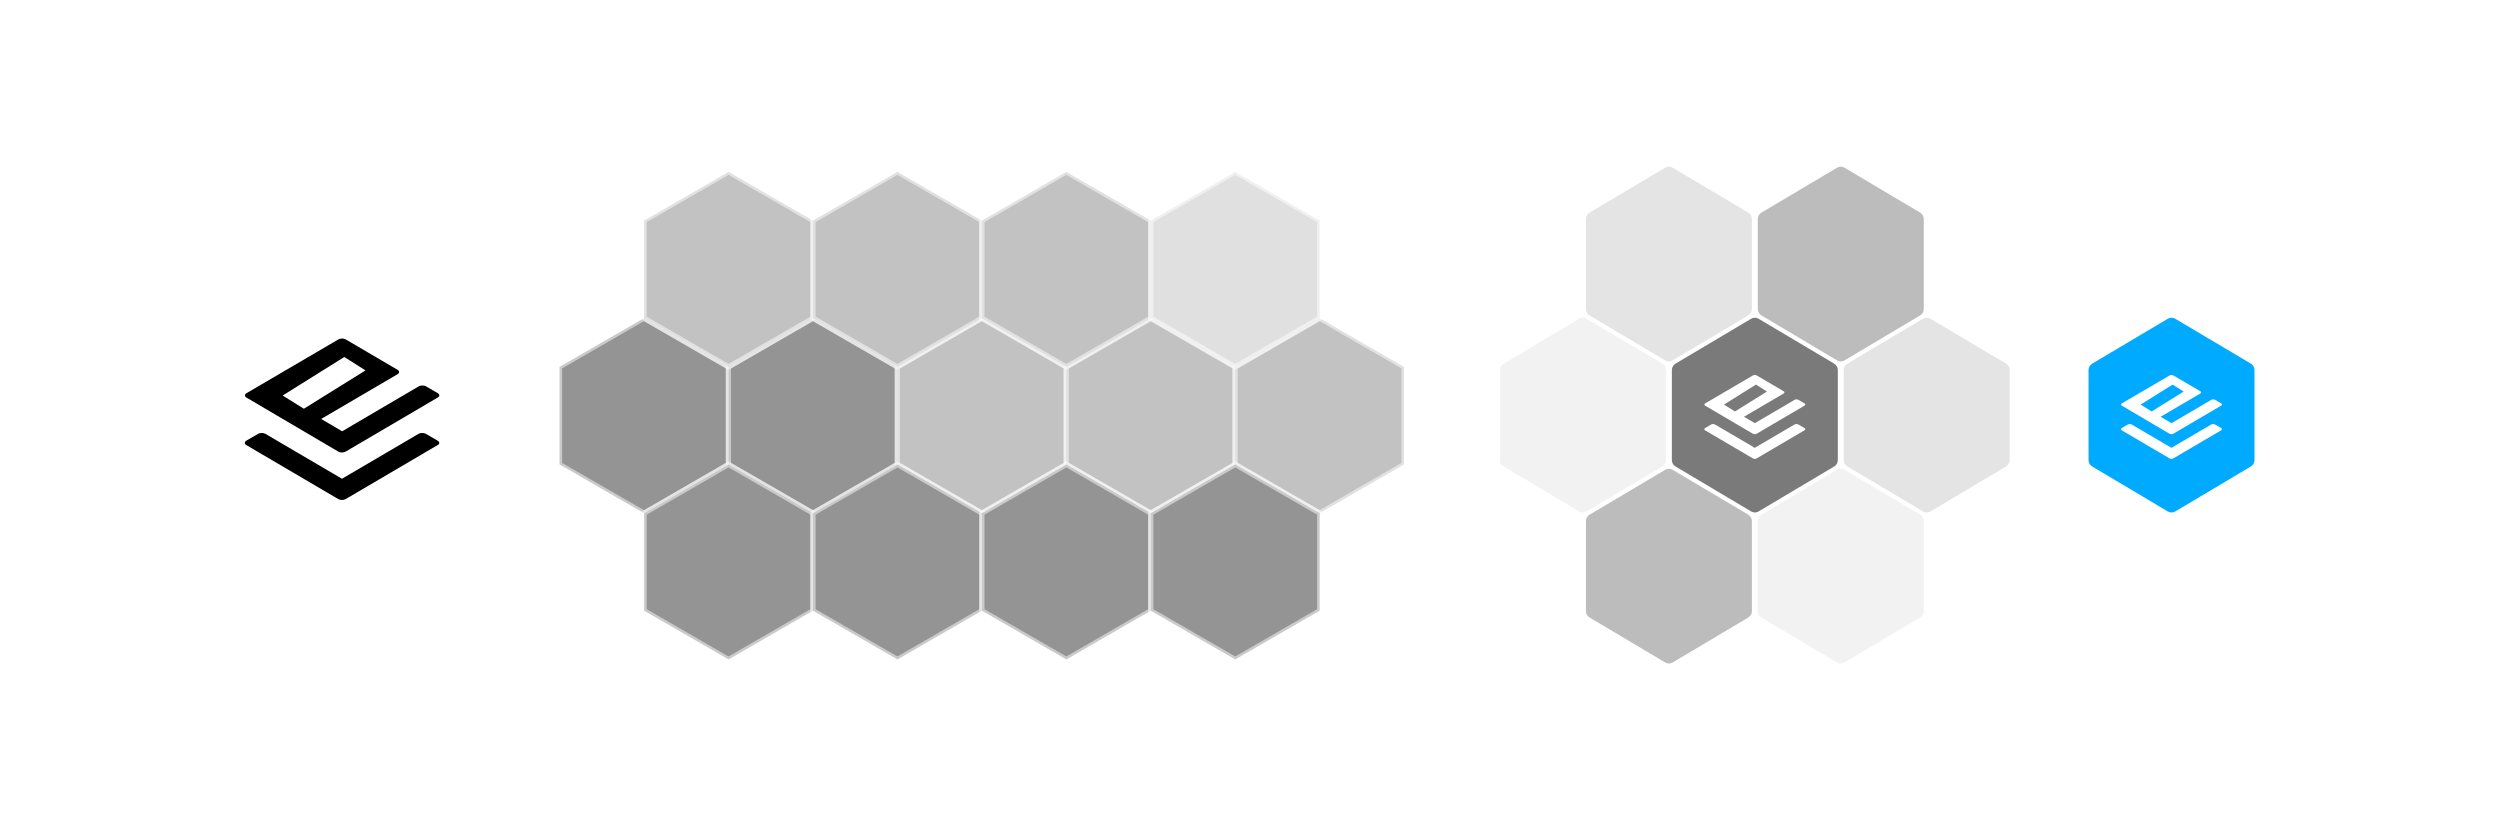 <?xml version="1.0" encoding="UTF-8"?> <svg xmlns="http://www.w3.org/2000/svg" width="480" height="160" viewBox="0 0 480 160" fill="none"><rect width="480" height="160" fill="white"></rect><path fill-rule="evenodd" clip-rule="evenodd" d="M432.17 69.82L417.623 61.187C417.19 60.938 416.671 60.938 416.239 61.187L401.692 69.82C401.259 70.069 401 70.549 401 71.048V88.331C401 88.847 401.259 89.31 401.692 89.559L416.239 98.21C416.671 98.459 417.19 98.459 417.623 98.21L432.17 89.559C432.602 89.31 432.862 88.83 432.862 88.331V71.066C432.862 70.549 432.602 70.087 432.17 69.82ZM426.462 77.883L417.277 83.276C417.173 83.329 417.052 83.365 416.914 83.365C416.792 83.365 416.654 83.329 416.55 83.276L407.383 77.883C407.192 77.776 407.192 77.58 407.383 77.456L416.568 72.08C416.758 71.973 417.086 71.973 417.277 72.08L422.466 75.124C422.656 75.231 422.656 75.427 422.466 75.551L414.838 80.019L416.931 81.247L424.576 76.761C424.766 76.655 425.095 76.655 425.285 76.761L426.479 77.456C426.669 77.58 426.669 77.776 426.462 77.883ZM417.145 73.84L411 77.682L413.112 79.001L419.258 75.178L417.145 73.84ZM426.462 82.618L417.277 88.011C417.173 88.064 417.052 88.1 416.914 88.1C416.792 88.1 416.654 88.064 416.55 88.011L407.365 82.618C407.175 82.511 407.175 82.315 407.365 82.19L408.559 81.496C408.749 81.389 409.078 81.389 409.268 81.496L416.914 85.982L424.559 81.496C424.749 81.389 425.078 81.389 425.268 81.496L426.462 82.19C426.669 82.315 426.669 82.511 426.462 82.618" fill="#00AAFF"></path><path fill-rule="evenodd" clip-rule="evenodd" d="M84.044 76.327L66.358 86.712C66.159 86.815 65.926 86.883 65.659 86.883C65.426 86.883 65.16 86.815 64.96 86.712L47.308 76.327C46.941 76.122 46.941 75.745 47.308 75.505L64.993 65.154C65.359 64.949 65.992 64.949 66.358 65.154L76.35 71.015C76.717 71.221 76.717 71.597 76.35 71.838L61.663 80.44L65.692 82.805L80.414 74.168C80.78 73.962 81.413 73.962 81.779 74.168L84.077 75.505C84.444 75.745 84.444 76.122 84.044 76.327ZM66.106 68.542L54.273 75.941L58.341 78.48L70.174 71.119L66.106 68.542ZM84.044 85.444L66.359 95.829C66.159 95.931 65.926 96 65.66 96C65.427 96 65.16 95.931 64.96 95.829L47.275 85.444C46.908 85.238 46.908 84.861 47.275 84.621L49.573 83.285C49.939 83.079 50.572 83.079 50.938 83.285L65.66 91.921L80.381 83.285C80.747 83.079 81.38 83.079 81.746 83.285L84.044 84.621C84.444 84.861 84.444 85.238 84.044 85.444" fill="black"></path><path fill-rule="evenodd" clip-rule="evenodd" d="M352.17 69.82L337.623 61.187C337.19 60.938 336.671 60.938 336.239 61.187L321.692 69.82C321.259 70.069 321 70.549 321 71.048V88.331C321 88.847 321.259 89.31 321.692 89.559L336.239 98.21C336.671 98.459 337.19 98.459 337.623 98.21L352.17 89.559C352.602 89.31 352.862 88.83 352.862 88.331V71.066C352.862 70.549 352.602 70.087 352.17 69.82ZM346.462 77.883L337.277 83.276C337.173 83.329 337.052 83.365 336.914 83.365C336.792 83.365 336.654 83.329 336.55 83.276L327.383 77.883C327.192 77.776 327.192 77.58 327.383 77.456L336.568 72.08C336.758 71.973 337.086 71.973 337.277 72.08L342.466 75.124C342.656 75.231 342.656 75.427 342.466 75.551L334.838 80.019L336.931 81.247L344.576 76.761C344.766 76.655 345.095 76.655 345.285 76.761L346.479 77.456C346.669 77.58 346.669 77.776 346.462 77.883ZM337.145 73.84L331 77.682L333.112 79.001L339.258 75.178L337.145 73.84ZM346.462 82.618L337.277 88.011C337.173 88.064 337.052 88.1 336.914 88.1C336.792 88.1 336.654 88.064 336.55 88.011L327.365 82.618C327.175 82.511 327.175 82.315 327.365 82.19L328.559 81.496C328.749 81.389 329.078 81.389 329.268 81.496L336.914 85.982L344.559 81.496C344.749 81.389 345.078 81.389 345.268 81.496L346.462 82.19C346.669 82.315 346.669 82.511 346.462 82.618" fill="#7A7A7A"></path><path fill-rule="evenodd" clip-rule="evenodd" d="M335.67 40.82L321.123 32.187C320.69 31.938 320.171 31.938 319.739 32.187L305.192 40.82C304.759 41.069 304.5 41.549 304.5 42.048V59.331C304.5 59.847 304.759 60.31 305.192 60.559L319.739 69.21C320.171 69.459 320.69 69.459 321.123 69.21L335.67 60.559C336.102 60.31 336.362 59.83 336.362 59.331V42.066C336.362 41.549 336.102 41.087 335.67 40.82Z" fill="#7A7A7A" fill-opacity="0.2"></path><path fill-rule="evenodd" clip-rule="evenodd" d="M335.67 98.82L321.123 90.187C320.69 89.938 320.171 89.938 319.739 90.187L305.192 98.82C304.759 99.069 304.5 99.549 304.5 100.048V117.331C304.5 117.847 304.759 118.31 305.192 118.559L319.739 127.21C320.171 127.459 320.69 127.459 321.123 127.21L335.67 118.559C336.102 118.31 336.362 117.83 336.362 117.331V100.066C336.362 99.549 336.102 99.087 335.67 98.82Z" fill="#7A7A7A" fill-opacity="0.5"></path><path fill-rule="evenodd" clip-rule="evenodd" d="M368.67 40.82L354.123 32.187C353.69 31.938 353.171 31.938 352.739 32.187L338.192 40.82C337.759 41.069 337.5 41.549 337.5 42.048V59.331C337.5 59.847 337.759 60.31 338.192 60.559L352.739 69.21C353.171 69.459 353.69 69.459 354.123 69.21L368.67 60.559C369.102 60.31 369.362 59.83 369.362 59.331V42.066C369.362 41.549 369.102 41.087 368.67 40.82Z" fill="#7A7A7A" fill-opacity="0.5"></path><path fill-rule="evenodd" clip-rule="evenodd" d="M368.67 98.82L354.123 90.187C353.69 89.938 353.171 89.938 352.739 90.187L338.192 98.82C337.759 99.069 337.5 99.549 337.5 100.048V117.331C337.5 117.847 337.759 118.31 338.192 118.559L352.739 127.21C353.171 127.459 353.69 127.459 354.123 127.21L368.67 118.559C369.102 118.31 369.362 117.83 369.362 117.331V100.066C369.362 99.549 369.102 99.087 368.67 98.82Z" fill="#7A7A7A" fill-opacity="0.1"></path><path fill-rule="evenodd" clip-rule="evenodd" d="M319.17 69.82L304.623 61.187C304.19 60.938 303.671 60.938 303.239 61.187L288.692 69.82C288.259 70.069 288 70.549 288 71.048V88.331C288 88.847 288.259 89.31 288.692 89.559L303.239 98.21C303.671 98.459 304.19 98.459 304.623 98.21L319.17 89.559C319.602 89.31 319.862 88.83 319.862 88.331V71.066C319.862 70.549 319.602 70.087 319.17 69.82Z" fill="#7A7A7A" fill-opacity="0.1"></path><path fill-rule="evenodd" clip-rule="evenodd" d="M385.17 69.82L370.623 61.187C370.19 60.938 369.671 60.938 369.239 61.187L354.692 69.82C354.259 70.069 354 70.549 354 71.048V88.331C354 88.847 354.259 89.31 354.692 89.559L369.239 98.21C369.671 98.459 370.19 98.459 370.623 98.21L385.17 89.559C385.602 89.31 385.862 88.83 385.862 88.331V71.066C385.862 70.549 385.602 70.087 385.17 69.82Z" fill="#7A7A7A" fill-opacity="0.2"></path><g opacity="0.6"><path d="M123.643 61.084L139.857 70.445V89.168L123.643 98.529L107.429 89.168V70.445L123.643 61.084Z" fill="black" fill-opacity="0.7" stroke="white" stroke-opacity="0.5"></path><path d="M156.072 61.084L172.286 70.445V89.168L156.072 98.529L139.857 89.168V70.445L156.072 61.084Z" fill="black" fill-opacity="0.7" stroke="white" stroke-opacity="0.5"></path><path d="M188.5 61.084L204.715 70.445V89.168L188.5 98.529L172.286 89.168V70.445L188.5 61.084Z" fill="black" fill-opacity="0.4" stroke="white" stroke-opacity="0.5"></path><path d="M220.929 61.084L237.143 70.445V89.168L220.929 98.529L204.714 89.168V70.445L220.929 61.084Z" fill="black" fill-opacity="0.4" stroke="white" stroke-opacity="0.5"></path><path d="M253.357 61.084L269.572 70.445V89.168L253.357 98.529L237.143 89.168V70.445L253.357 61.084Z" fill="black" fill-opacity="0.4" stroke="white" stroke-opacity="0.5"></path><path d="M139.879 33L156.093 42.361V61.084L139.879 70.445L123.665 61.084V42.361L139.879 33Z" fill="black" fill-opacity="0.4" stroke="white" stroke-opacity="0.5"></path><path d="M172.308 33L188.522 42.361V61.084L172.308 70.445L156.093 61.084V42.361L172.308 33Z" fill="black" fill-opacity="0.4" stroke="white" stroke-opacity="0.5"></path><path d="M204.736 33L220.951 42.361V61.084L204.736 70.445L188.522 61.084V42.361L204.736 33Z" fill="black" fill-opacity="0.4" stroke="white" stroke-opacity="0.5"></path><path d="M237.165 33L253.379 42.361V61.084L237.165 70.445L220.951 61.084V42.361L237.165 33Z" fill="black" fill-opacity="0.2" stroke="white" stroke-opacity="0.5"></path><path d="M139.879 89.168L156.093 98.529V117.252L139.879 126.613L123.665 117.252V98.529L139.879 89.168Z" fill="black" fill-opacity="0.7" stroke="white" stroke-opacity="0.5"></path><path d="M172.308 89.168L188.522 98.529V117.252L172.308 126.613L156.093 117.252V98.529L172.308 89.168Z" fill="black" fill-opacity="0.7" stroke="white" stroke-opacity="0.5"></path><path d="M204.736 89.168L220.951 98.529V117.252L204.736 126.613L188.522 117.252V98.529L204.736 89.168Z" fill="black" fill-opacity="0.7" stroke="white" stroke-opacity="0.5"></path><path d="M237.165 89.168L253.379 98.529V117.252L237.165 126.613L220.951 117.252V98.529L237.165 89.168Z" fill="black" fill-opacity="0.7" stroke="white" stroke-opacity="0.5"></path></g></svg> 